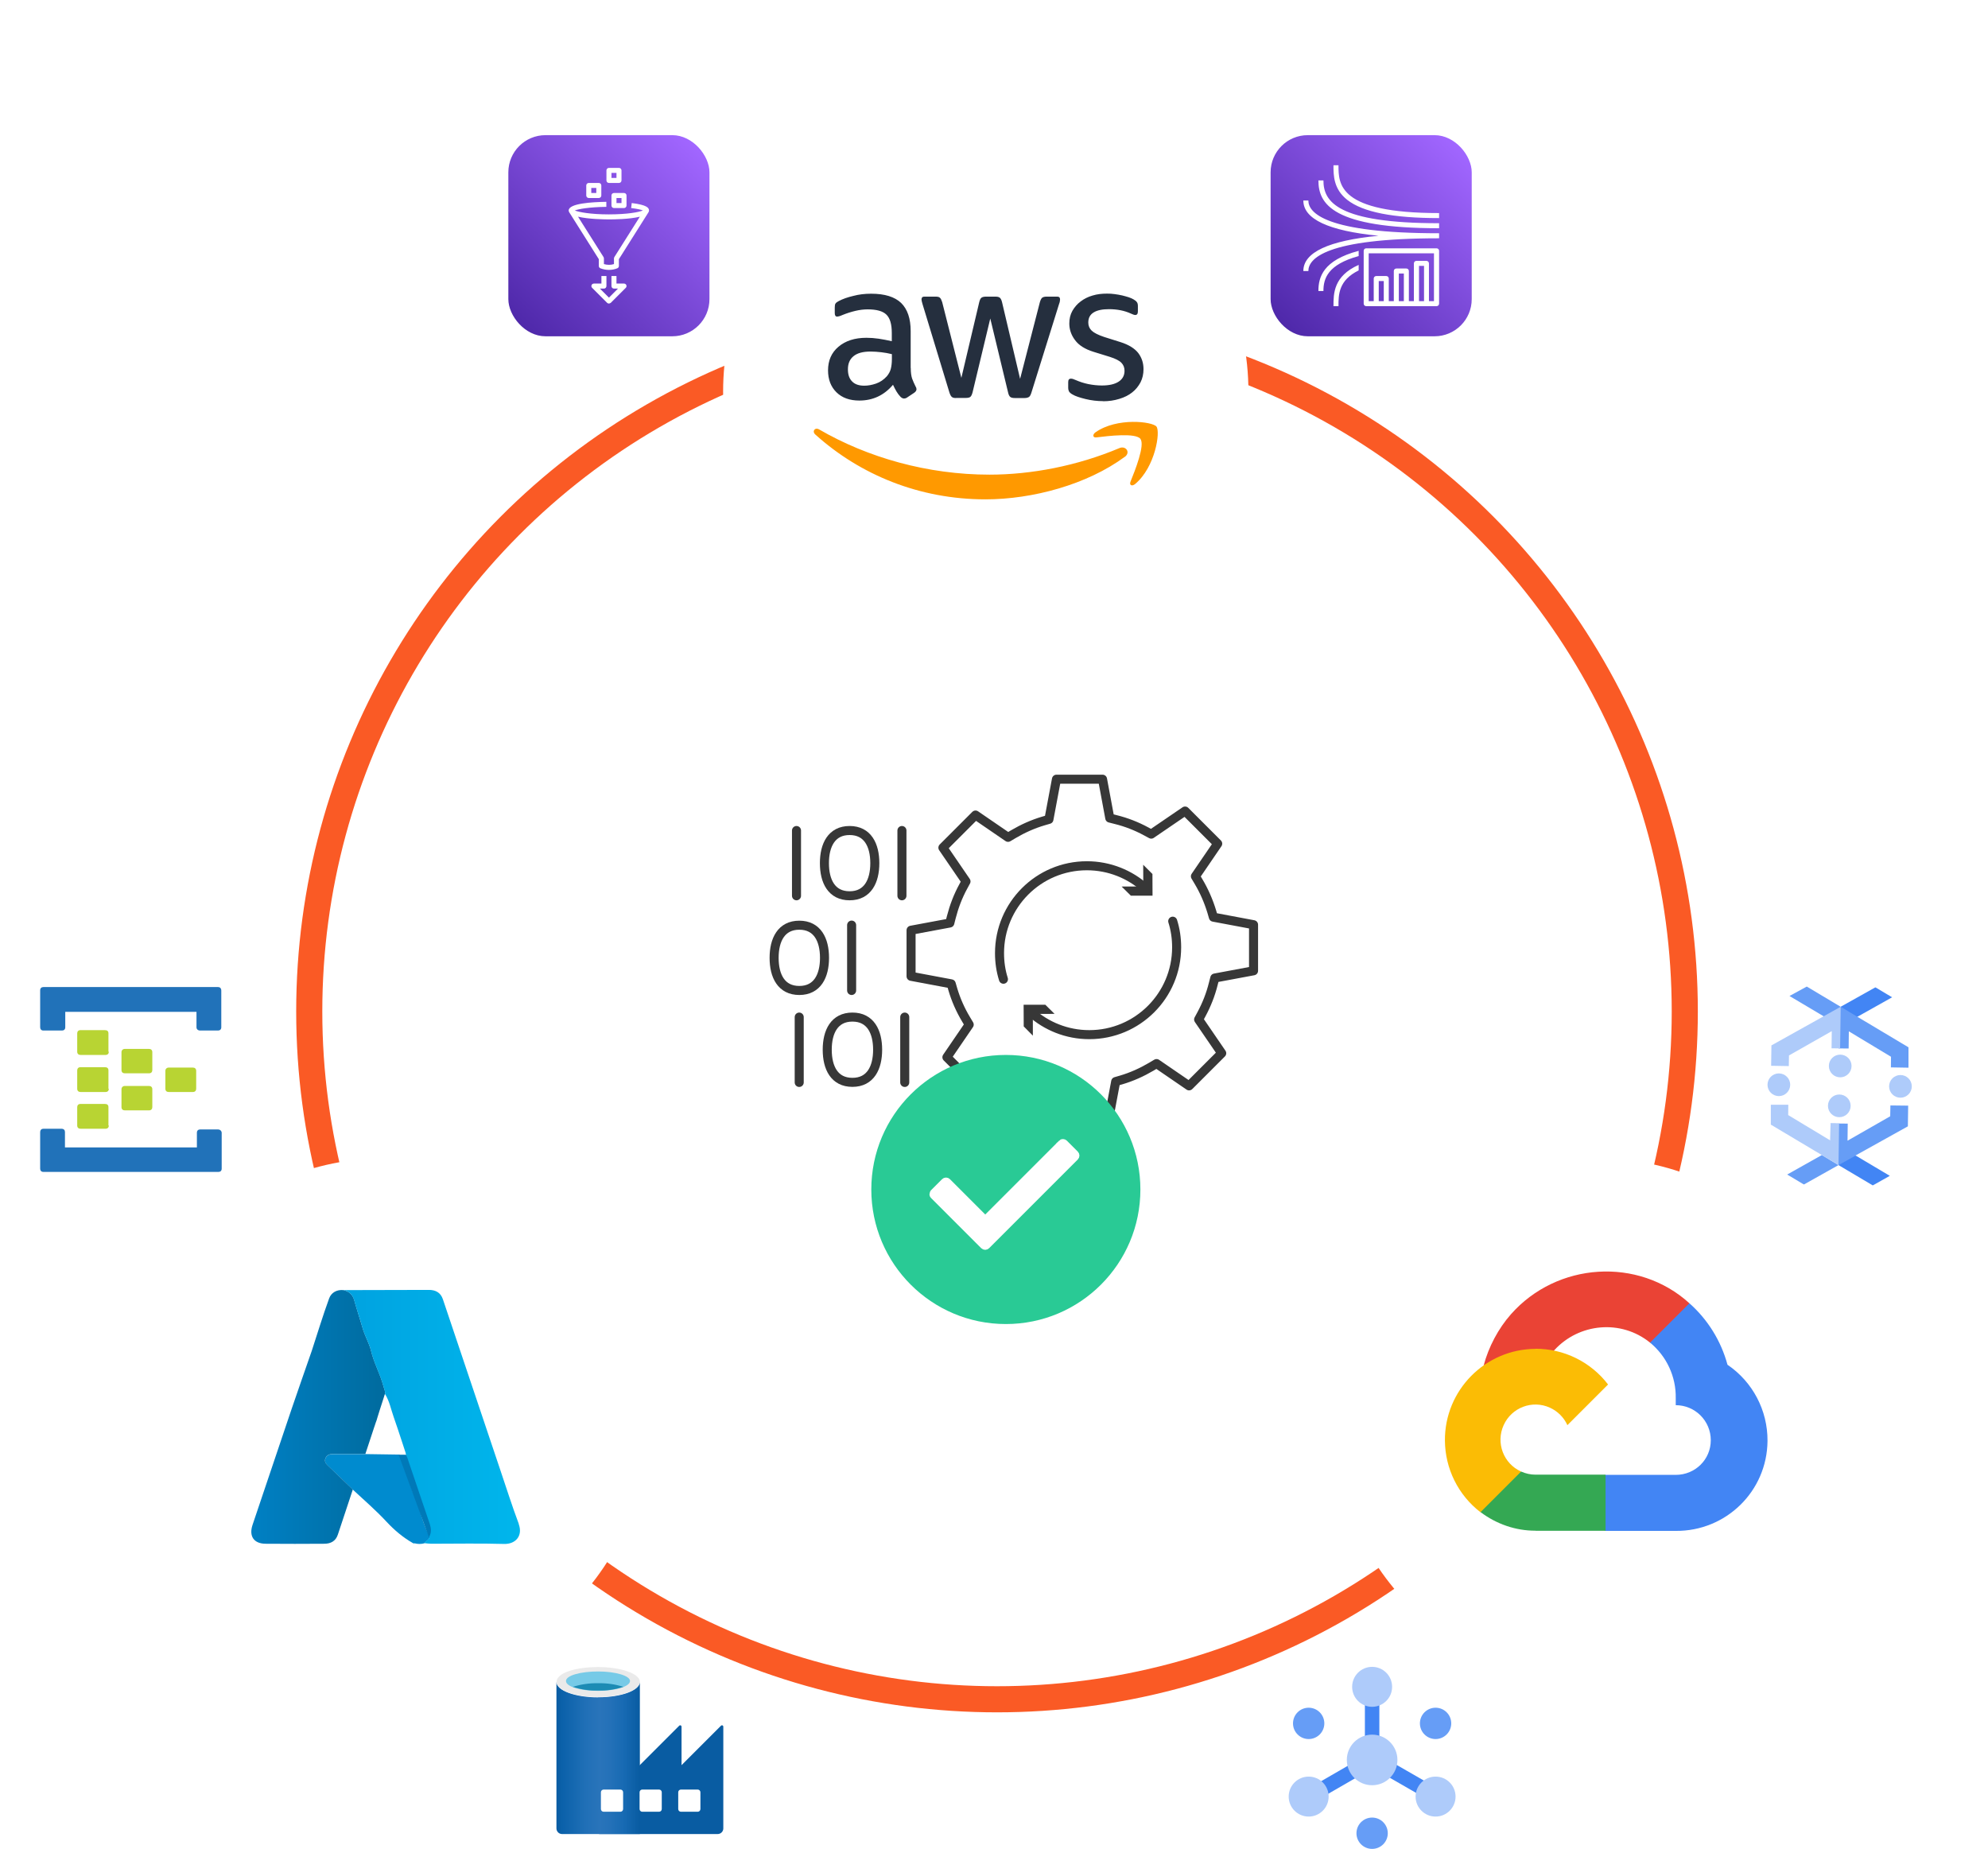 <?xml version="1.0" encoding="UTF-8"?><svg id="Layer_2" xmlns="http://www.w3.org/2000/svg" width="198" height="184.13" xmlns:xlink="http://www.w3.org/1999/xlink" viewBox="0 0 198 184.13"><defs><style>.cls-1,.cls-2{fill:#4285f4;}.cls-3,.cls-4,.cls-5,.cls-6,.cls-7,.cls-2,.cls-8{fill-rule:evenodd;}.cls-3,.cls-9,.cls-10,.cls-11,.cls-12,.cls-13{fill:#fff;}.cls-14{fill:#eaeaea;}.cls-4{fill:#f90;}.cls-15{fill:#fbbc05;}.cls-16{fill:url(#linear-gradient-3);}.cls-17{fill:url(#linear-gradient-2);}.cls-18{fill:#252f3e;}.cls-19,.cls-5{fill:#669df6;}.cls-20{fill:url(#linear-gradient);}.cls-21{fill:#095ca2;}.cls-22{fill:#0079b8;}.cls-23{fill:#373737;}.cls-24{fill:url(#Degradado_sin_nombre_13-3);}.cls-25{fill:url(#Degradado_sin_nombre_13-2);}.cls-26{fill:url(#Degradado_sin_nombre_13-4);}.cls-27{fill:url(#Degradado_sin_nombre_16-4);}.cls-28{fill:url(#Degradado_sin_nombre_16-3);}.cls-29{fill:url(#Degradado_sin_nombre_16-2);}.cls-9{stroke:#fff;stroke-width:.72px;}.cls-9,.cls-30{stroke-miterlimit:10;}.cls-31{fill:#34a853;}.cls-32{fill:#76cae7;}.cls-33{fill:#ea4335;}.cls-34{fill:#00a2e0;}.cls-35{fill:#008bcf;}.cls-30{stroke:#fa5a25;stroke-width:2.6px;}.cls-30,.cls-36{fill:none;}.cls-37{fill:#29ca95;}.cls-6{fill:#2172b9;}.cls-38{fill:#1c8bb4;}.cls-11{filter:url(#outer-glow-1);}.cls-12{filter:url(#outer-glow-2);}.cls-13{filter:url(#outer-glow-3);}.cls-39{fill:url(#Degradado_sin_nombre_16);}.cls-40{fill:url(#Degradado_sin_nombre_13);}.cls-36{stroke:#373737;stroke-linecap:round;stroke-linejoin:round;stroke-width:.9px;}.cls-7{fill:#b8d433;}.cls-41,.cls-8{fill:#aecbfa;}</style><linearGradient id="linear-gradient" x1="-1006.64" y1="2377.13" x2="-1006.42" y2="2377.36" gradientTransform="translate(80659 190203) scale(80 -80)" gradientUnits="userSpaceOnUse"><stop offset="0" stop-color="#4d27a8"/><stop offset="1" stop-color="#a166ff"/></linearGradient><linearGradient id="linear-gradient-2" x1="-1007.59" x2="-1007.37" xlink:href="#linear-gradient"/><linearGradient id="linear-gradient-3" x1="71" y1="3637.35" x2="79.31" y2="3637.35" gradientTransform="translate(-15.58 3812.42) scale(1 -1)" gradientUnits="userSpaceOnUse"><stop offset="0" stop-color="#095ca2"/><stop offset=".07" stop-color="#0b61aa"/><stop offset=".36" stop-color="#2170b7"/><stop offset=".52" stop-color="#2974ba"/><stop offset=".64" stop-color="#2471b8"/><stop offset=".81" stop-color="#176ab3"/><stop offset=".99" stop-color="#095ca2"/></linearGradient><filter id="outer-glow-1" x="0" y="103" width="77" height="77" filterUnits="userSpaceOnUse"><feOffset dx="0" dy="0"/><feGaussianBlur result="blur" stdDeviation="4"/><feFlood flood-color="#000" flood-opacity=".2"/><feComposite in2="blur" operator="in"/><feComposite in="SourceGraphic"/></filter><filter id="outer-glow-2" x="120" y="103" width="78" height="77" filterUnits="userSpaceOnUse"><feOffset dx="0" dy="0"/><feGaussianBlur result="blur-2" stdDeviation="4"/><feFlood flood-color="#000" flood-opacity=".2"/><feComposite in2="blur-2" operator="in"/><feComposite in="SourceGraphic"/></filter><filter id="outer-glow-3" x="60" y="0" width="77" height="78" filterUnits="userSpaceOnUse"><feOffset dx="0" dy="0"/><feGaussianBlur result="blur-3" stdDeviation="4"/><feFlood flood-color="#000" flood-opacity=".2"/><feComposite in2="blur-3" operator="in"/><feComposite in="SourceGraphic"/></filter><linearGradient id="Degradado_sin_nombre_16" x1="37.29" y1="153.76" x2="37.29" y2="128.47" gradientUnits="userSpaceOnUse"><stop offset="0" stop-color="#0080c4"/><stop offset="1" stop-color="#006b9e"/></linearGradient><linearGradient id="Degradado_sin_nombre_16-2" x1="36" y1="142.09" x2="38.11" y2="142.09" xlink:href="#Degradado_sin_nombre_16"/><linearGradient id="Degradado_sin_nombre_16-3" x1="35.99" y1="141.86" x2="38.11" y2="141.86" xlink:href="#Degradado_sin_nombre_16"/><linearGradient id="Degradado_sin_nombre_16-4" x1="25.02" y1="141.12" x2="38.36" y2="141.12" xlink:href="#Degradado_sin_nombre_16"/><linearGradient id="Degradado_sin_nombre_13" x1="40.41" y1="144.74" x2="40.66" y2="144.74" gradientUnits="userSpaceOnUse"><stop offset="0" stop-color="#00a2e0"/><stop offset="1" stop-color="#00b6ec"/></linearGradient><linearGradient id="Degradado_sin_nombre_13-2" x1="40.41" y1="145.07" x2="40.66" y2="145.07" xlink:href="#Degradado_sin_nombre_13"/><linearGradient id="Degradado_sin_nombre_13-3" x1="34.21" y1="144.94" x2="51.81" y2="144.94" xlink:href="#Degradado_sin_nombre_13"/><linearGradient id="Degradado_sin_nombre_13-4" x1="34.21" y1="141.12" x2="51.81" y2="141.12" xlink:href="#Degradado_sin_nombre_13"/></defs><g id="Layer_1-2"><g id="Icon-Architecture_64_Arch_Amazon-Kinesis-Data-Analytics_64"><g id="Icon-Architecture-BG_64_Analytics"><rect id="Rectangle" class="cls-20" x="126.55" y="13.46" width="20.03" height="20.03" rx="3.7" ry="3.7"/></g><g id="Icon-Service_64_Amazon-Kinesis-Data-Analytics"><path id="Amazon-Kinesis-Data-Analytics_Icon_64_Squid" class="cls-3" d="M131.31,28.98h.5c0-1.25.43-2.63,3.51-3.48v-.52c-3.55.94-4.01,2.62-4.01,4h0ZM132.81,30.49h.5c0-1.15,0-2.57,2.01-3.56v-.55c-2.51,1.12-2.51,2.85-2.51,4.12h0ZM142.83,25.23h-6.51v4.76h.5v-2.25c0-.14.11-.25.25-.25h1c.14,0,.25.11.25.25v2.25h.5v-3c0-.14.11-.25.25-.25h1c.14,0,.25.11.25.25v3h.5v-3.76c0-.14.11-.25.25-.25h1c.14,0,.25.11.25.25v3.76h.5v-4.76ZM141.33,29.99h.5v-3.51h-.5v3.51ZM139.32,29.99h.5v-2.75h-.5v2.75ZM137.32,29.99h.5v-2h-.5v2ZM143.33,24.98v5.26c0,.14-.11.25-.25.25h-7.01c-.14,0-.25-.11-.25-.25v-5.26c0-.14.11-.25.25-.25h7.01c.14,0,.25.11.25.25h0ZM130.31,19.97h-.5c0,1.85,2.51,3.02,7.49,3.51-4.97.48-7.49,1.65-7.49,3.51h.5c0-1.22,1.69-3.26,13.02-3.26v-.5c-11.33,0-13.02-2.04-13.02-3.26h0ZM131.81,17.97h-.5c0,2.35,1.43,4.76,12.02,4.76v-.5c-10.15,0-11.52-2.15-11.52-4.26h0ZM143.33,21.22v.5c-4.59,0-7.58-.59-9.14-1.81-1.38-1.08-1.38-2.45-1.38-3.45h.5c0,1.89,0,4.76,10.02,4.76h0Z"/></g></g><g id="Icon-Architecture_64_Arch_AWS-Glue_64"><g id="Icon-Architecture-BG_64_Analytics-2"><rect id="Rectangle-2" class="cls-17" x="50.63" y="13.46" width="20.03" height="20.03" rx="3.7" ry="3.7"/></g><path id="AWS-Glue_Icon_64_Squid" class="cls-3" d="M58.89,19.22h.5v-.5h-.5v.5ZM58.39,19.47v-1c0-.14.11-.25.25-.25h1c.14,0,.25.11.25.25v1c0,.14-.11.25-.25.25h-1c-.14,0-.25-.11-.25-.25h0ZM60.9,17.72h.5v-.5h-.5v.5ZM60.4,17.97v-1c0-.14.11-.25.25-.25h1c.14,0,.25.11.25.25v1c0,.14-.11.25-.25.25h-1c-.14,0-.25-.11-.25-.25h0ZM61.4,20.22h.5v-.5h-.5v.5ZM61.15,19.22h1c.14,0,.25.11.25.25v1c0,.14-.11.25-.25.25h-1c-.14,0-.25-.11-.25-.25v-1c0-.14.11-.25.25-.25h0ZM60.65,21.85c-.44,0-2.04-.02-3.08-.27l2.54,4.02s.04.09.04.13v.57c.35.1.68.1,1,0v-.57s.01-.09.04-.13l2.54-4.02c-1.04.26-2.64.27-3.08.27h0ZM56.7,21.15c-.04-.06-.06-.12-.06-.19,0-.71,2.35-.84,3.75-.86v.5c-1.72.02-2.77.22-3.14.36.39.16,1.55.39,3.39.39s2.99-.22,3.39-.39c-.16-.07-.5-.16-1.17-.24l.06-.5c1.52.19,1.72.48,1.72.74,0,.07-.02.13-.06.19l-2.94,4.66v.68c0,.1-.06.19-.16.23-.27.11-.55.16-.83.16s-.56-.05-.85-.16c-.1-.04-.16-.13-.16-.23v-.68l-2.94-4.66ZM62.38,28.39c.04.09.02.2-.05.27l-1.5,1.5s-.11.07-.18.07-.13-.02-.18-.07l-1.5-1.5c-.07-.07-.09-.18-.05-.27.04-.09.13-.15.23-.15h.75v-.75h.5v1c0,.14-.11.25-.25.25h-.4l.9.9.9-.9h-.4c-.14,0-.25-.11-.25-.25v-1h.5v.75h.75c.1,0,.19.06.23.15h0Z"/></g><path class="cls-21" d="M67.88,175.78v-3.82c0-.08-.06-.14-.13-.14-.04,0-.07.01-.1.04l-3.91,3.91-4.07,4.07v2.81h11.81c.3,0,.55-.24.56-.54v-10.15c0-.08-.06-.14-.13-.14-.04,0-.07.01-.1.04l-3.92,3.92Z"/><path class="cls-16" d="M59.57,169.04c-2.3,0-4.15-.68-4.15-1.54v5.54h0v9.05c0,.3.24.55.54.56h7.77v-15.16c0,.87-1.86,1.54-4.15,1.54Z"/><path class="cls-10" d="M67.82,178.22h1.67c.15,0,.27.12.27.27v1.67c0,.15-.12.27-.27.27h-1.67c-.15,0-.27-.12-.27-.27v-1.67c0-.15.12-.27.27-.27Z"/><path class="cls-10" d="M63.97,178.22h1.67c.15,0,.27.12.27.27v1.67c0,.15-.12.27-.27.27h-1.67c-.15,0-.27-.12-.27-.27v-1.67c0-.15.12-.27.27-.27Z"/><path class="cls-10" d="M60.12,178.22h1.67c.15,0,.27.12.27.27v1.67c0,.15-.12.27-.27.27h-1.67c-.15,0-.27-.12-.27-.27v-1.67c0-.15.12-.27.27-.27Z"/><path class="cls-14" d="M63.73,167.49c0,.83-1.86,1.51-4.15,1.51s-4.15-.64-4.15-1.51,1.86-1.47,4.15-1.47,4.15.67,4.15,1.47"/><path class="cls-32" d="M62.75,167.41c0,.54-1.43.98-3.19.98s-3.19-.42-3.19-.98,1.49-.95,3.2-.95,3.18.42,3.18.95"/><path class="cls-38" d="M59.57,167.63c-.86-.02-1.71.11-2.52.36.81.27,1.67.39,2.52.37.86.02,1.71-.1,2.52-.37-.82-.26-1.67-.38-2.52-.36Z"/><path class="cls-7" d="M15.17,106.57c0,.18-.11.32-.32.32h-2.43c-.18,0-.32-.11-.32-.32v-1.79c0-.18.14-.32.32-.32h2.43c.18,0,.32.11.32.32v1.79Z"/><path class="cls-7" d="M19.54,108.43c0,.18-.11.32-.32.32h-2.43c-.18,0-.32-.11-.32-.32v-1.79c0-.18.14-.32.32-.32h2.43c.18,0,.32.11.32.32v1.79Z"/><path class="cls-7" d="M15.17,110.26c0,.18-.11.32-.32.32h-2.43c-.18,0-.32-.11-.32-.32v-1.79c0-.18.14-.32.32-.32h2.43c.18,0,.32.11.32.32v1.79Z"/><path class="cls-7" d="M10.84,104.74c0,.18-.11.32-.32.32h-2.51c-.18,0-.32-.11-.32-.32v-1.83c0-.18.11-.32.32-.32h2.43c.25,0,.36.11.36.32v1.83h.04Z"/><path class="cls-6" d="M21.72,98.3H4.32c-.18,0-.32.11-.32.32v3.69c0,.18.11.32.32.32h1.86c.18,0,.32-.11.32-.32v-1.54h13.07v1.54c0,.18.14.32.36.32h1.79c.18,0,.32-.11.32-.32v-3.65c0-.25-.14-.36-.32-.36Z"/><path class="cls-6" d="M21.72,112.48h-1.79c-.18,0-.32.11-.32.32v1.47H6.47v-1.54c0-.18-.11-.32-.36-.32h-1.79c-.18,0-.32.11-.32.36v3.62c0,.18.11.32.32.32h17.44c.18,0,.32-.11.32-.32v-3.62c-.04-.18-.18-.29-.36-.29Z"/><path class="cls-7" d="M10.84,108.43c0,.18-.11.32-.32.32h-2.51c-.18,0-.32-.11-.32-.32v-1.83c0-.18.11-.32.32-.32h2.43c.25,0,.36.11.36.32v1.83h.04Z"/><path class="cls-7" d="M10.84,112.09c0,.18-.11.32-.32.32h-2.51c-.18,0-.32-.11-.32-.32v-1.83c0-.18.11-.32.32-.32h2.43c.25,0,.36.11.36.32v1.83h.04Z"/><circle class="cls-19" cx="142.98" cy="171.63" r="1.56"/><circle class="cls-19" cx="130.34" cy="171.63" r="1.56"/><circle class="cls-19" cx="136.66" cy="182.57" r="1.56"/><rect class="cls-1" x="139.15" y="173.38" width="1.45" height="7.31" transform="translate(-83.32 210.09) rotate(-60.11)"/><rect class="cls-1" x="129.85" y="176.39" width="7.29" height="1.44" transform="translate(-70.67 90.48) rotate(-30)"/><rect class="cls-1" x="135.94" y="167.99" width="1.44" height="7.29"/><circle class="cls-41" cx="136.66" cy="175.27" r="2.52"/><circle class="cls-41" cx="130.34" cy="178.92" r="1.99"/><circle class="cls-41" cx="142.98" cy="178.92" r="1.99"/><circle class="cls-41" cx="136.66" cy="167.99" r="1.99"/><polygon class="cls-5" points="184.99 101.26 184.73 100.33 183.33 100.26 181.63 101.21 183.13 102.7 183.11 104.41 184.12 104.42 184.14 102.71 188.34 105.24 188.33 106.3 190.08 106.33 190.08 104.3 184.99 101.26"/><polygon class="cls-8" points="183.33 100.26 183.33 100.26 183.32 100.26 181.92 100.61 181.63 101.21 176.43 104.11 176.4 106.14 178.16 106.17 178.18 105.11 182.44 102.69 182.42 104.4 183.27 104.41 183.33 100.26"/><polygon class="cls-5" points="183.33 100.26 183.33 100.26 183.32 100.26 179.95 98.25 178.23 99.19 181.63 101.21 183.33 100.26 183.33 100.26"/><polygon class="cls-5" points="188.26 111.17 184.01 113.6 184.03 111.9 182.32 111.88 182.3 113.58 183.11 116.03 184.52 115.91 184.81 115.07 190.02 112.17 190.05 110.11 188.28 110.09 188.26 111.17"/><polygon class="cls-5" points="183.11 116.03 183.11 116.03 183.11 116.03 179.69 117.95 179.64 117.95 178 116.97 181.45 115.03 183.11 116.03 183.11 116.03"/><polygon class="cls-2" points="184.99 101.26 188.45 99.32 186.81 98.34 186.76 98.34 183.33 100.26 184.99 101.26"/><polygon class="cls-2" points="184.82 115.08 188.22 117.1 186.55 118.04 186.5 118.04 183.11 116.03 183.11 116.03 183.11 116.03 183.11 116.03 184.82 115.08"/><polygon class="cls-8" points="183.11 116.02 181.45 115.03 176.37 112 176.37 110.02 178.11 110.02 178.1 111.05 182.3 113.58 182.32 111.88 183.17 111.89 183.11 116.02"/><circle id="Oval" class="cls-41" cx="189.28" cy="108.19" r="1.13"/><circle class="cls-41" cx="177.17" cy="108.03" r="1.13"/><circle class="cls-41" cx="183.28" cy="106.16" r="1.13"/><circle class="cls-41" cx="183.19" cy="110.13" r="1.13"/><circle class="cls-30" cx="99.3" cy="100.73" r="68.5"/><line class="cls-36" x1="79.33" y1="82.71" x2="79.33" y2="89.21"/><path class="cls-36" d="M82.11,85.96c0,1.8.71,3.25,2.51,3.25s2.51-1.46,2.51-3.25-.71-3.25-2.51-3.25-2.51,1.46-2.51,3.25Z"/><line class="cls-36" x1="89.83" y1="82.71" x2="89.83" y2="89.21"/><path class="cls-36" d="M77.1,95.39c0,1.8.71,3.25,2.51,3.25s2.51-1.46,2.51-3.25-.71-3.25-2.51-3.25-2.51,1.46-2.51,3.25Z"/><line class="cls-36" x1="84.82" y1="92.13" x2="84.82" y2="98.64"/><path class="cls-36" d="M82.39,104.54c0,1.8.71,3.25,2.51,3.25s2.51-1.46,2.51-3.25-.71-3.25-2.51-3.25-2.51,1.46-2.51,3.25Z"/><line class="cls-36" x1="90.11" y1="101.29" x2="90.11" y2="107.8"/><line class="cls-36" x1="79.6" y1="101.29" x2="79.6" y2="107.8"/><path class="cls-36" d="M116.8,91.74c.26.82.39,1.69.39,2.6,0,4.8-3.89,8.7-8.7,8.7-2.24,0-4.28-.85-5.82-2.23"/><polygon class="cls-23" points="105.03 100.97 102.87 100.98 102.87 103.14 101.96 102.22 101.95 100.06 104.11 100.06 105.03 100.97"/><path class="cls-36" d="M105.78,111.71h4.59l.75-4,.55-.16c1.05-.31,2.05-.76,3-1.32l.52-.31,3.24,2.22,3.25-3.25-2.3-3.36.27-.5c.53-.98.93-2,1.19-3.05l.15-.58,3.86-.72v-4.59l-4-.75-.16-.55c-.32-1.05-.76-2.06-1.32-3l-.31-.52,2.22-3.25-3.25-3.25-3.37,2.3-.5-.27c-.96-.52-1.98-.92-3.04-1.18l-.59-.15-.72-3.87h-4.59l-.75,4-.55.16c-1.05.31-2.05.76-3,1.32l-.52.31-3.24-2.22-3.25,3.25,2.3,3.36-.27.5c-.53.97-.92,2-1.19,3.05l-.15.59-3.86.72v4.59l4,.75.16.55c.31,1.05.76,2.06,1.32,2.99l.31.52-2.22,3.25,3.25,3.25,3.36-2.3.5.27c.98.53,2,.93,3.05,1.19l.58.15.72,3.87Z"/><path class="cls-36" d="M99.94,97.52c-.26-.82-.39-1.69-.39-2.6,0-4.8,3.89-8.7,8.7-8.7,2.24,0,4.28.85,5.82,2.23"/><polygon class="cls-23" points="111.71 88.29 113.87 88.28 113.86 86.12 114.78 87.04 114.79 89.2 112.63 89.2 111.71 88.29"/><circle class="cls-37" cx="100.18" cy="118.46" r="13.4"/><path class="cls-9" d="M105.73,113.86l-7.6,7.6-3.77-3.77c-.08-.08-.2-.08-.28,0l-1.09,1.09s-.06.11-.06.14,0,.09.06.14l4.99,4.99c.08.08.2.08.28,0l8.83-8.83c.08-.08.08-.2,0-.28l-1.09-1.09c-.08-.07-.2-.08-.28,0Z"/><circle class="cls-11" cx="38.41" cy="141.5" r="26.16"/><circle class="cls-12" cx="158.98" cy="141.5" r="26.16"/><circle class="cls-13" cx="98.18" cy="39.01" r="26.16"/><path class="cls-33" d="M165.28,133.76l2.79-2.79.19-1.18c-5.09-4.63-13.18-4.1-17.77,1.09-1.27,1.44-2.22,3.24-2.72,5.1l1-.14,5.59-.92.43-.44c2.48-2.73,6.68-3.1,9.55-.77l.94.05Z"/><path class="cls-1" d="M172.05,135.9c-.64-2.36-1.96-4.49-3.79-6.11l-3.92,3.92c1.65,1.35,2.6,3.39,2.56,5.53v.7c1.93,0,3.49,1.56,3.49,3.49s-1.56,3.45-3.49,3.45h-6.99l-.69.74v4.18l.69.66h6.99c5.01.04,9.1-3.95,9.14-8.96.02-3.04-1.47-5.88-3.99-7.59"/><path class="cls-31" d="M152.93,152.45h6.98v-5.59h-6.98c-.5,0-.98-.11-1.43-.31l-.99.3-2.81,2.79-.24.95c1.58,1.19,3.5,1.86,5.48,1.85"/><path class="cls-15" d="M152.93,134.33c-5.01.03-9.05,4.12-9.02,9.13.02,2.8,1.32,5.43,3.54,7.14l4.05-4.05c-1.76-.79-2.54-2.86-1.74-4.62.79-1.76,2.86-2.54,4.61-1.74.77.35,1.39.97,1.74,1.74l4.05-4.05c-1.72-2.25-4.4-3.57-7.23-3.56"/><path class="cls-35" d="M42.78,153.03c0,.36-.39.42-.53.67-.31.08-.63.08-.94,0-.07-.01-.14-.02-.21-.04-.98-.56-1.84-1.29-2.6-2.11-1.06-1.14-2.23-2.15-3.36-3.2-.83-.8-1.66-1.59-2.49-2.39-.21-.2-.37-.42-.23-.74.15-.32.42-.41.74-.41,1.08,0,2.15,0,3.23,0,1.13.02,2.26.03,3.4.05,0,.13.06.23.12.35.23.48.7.84.74,1.4.04.69.22,1.33.46,1.97.1.27.31.47.4.79.34,1.25.68,2.5,1.28,3.65Z"/><path class="cls-34" d="M41.1,153.67c.07.01.14.02.21.04-.08.06-.15.02-.21-.04Z"/><polygon class="cls-22" points="39.7 144.87 42.77 153.23 43.57 153.23 40.91 144.88 39.7 144.87"/><path class="cls-39" d="M37.29,142.08h0s0,0,0,0Z"/><polygon class="cls-29" points="37.29 142.09 37.29 142.09 37.29 142.09 37.29 142.09"/><path class="cls-28" d="M37.29,142.08l.14-.43s-.01.03-.02.05c-.04.13-.08.26-.13.39Z"/><path class="cls-27" d="M38.18,138.01c-.32-1.2-.94-2.29-1.23-3.51-.18-.73-.6-1.44-.8-2.13-.28-.96-.6-1.92-.87-2.89-.16-.57-.52-.86-1.06-1-.68-.07-1.23.25-1.44.83-.63,1.72-1.16,3.48-1.73,5.22-.67,1.93-1.35,3.86-2.01,5.8-1.3,3.84-2.6,7.69-3.89,11.54-.37,1.12.13,1.86,1.3,1.87,1.95.02,3.9.01,5.85,0,.65,0,1.14-.27,1.35-.91.5-1.49.99-2.99,1.49-4.49-.83-.8-1.66-1.59-2.49-2.39-.21-.2-.37-.42-.23-.74.15-.32.42-.41.74-.41,1.08,0,2.15,0,3.23,0,.3-.91.6-1.82.9-2.73,0,0,0,0,0,0h0c.04-.14.08-.26.13-.39,0-.02.01-.03.02-.05.05-.14.11-.28.14-.43l.09-.29.15-.48.29-.9h0c.08-.24.16-.48.23-.72.06-.29-.1-.55-.17-.81Z"/><polygon class="cls-40" points="40.41 144.73 40.41 144.74 40.41 144.73 40.41 144.73"/><polygon class="cls-25" points="40.5 144.98 40.56 145.15 40.51 144.99 40.5 144.98"/><polygon class="cls-24" points="40.66 144.76 40.41 144.73 40.41 144.74 40.5 144.98 40.51 144.99 40.56 145.15 40.56 145.15 40.66 144.76"/><path class="cls-26" d="M51.68,151.79c-.69-1.83-1.27-3.69-1.9-5.54-1.89-5.62-3.78-11.24-5.67-16.86-.23-.68-.74-.93-1.4-.93-2.83,0-5.67.01-8.5.02.54.13.9.43,1.06,1,.27.97.6,1.92.87,2.89.2.69.63,1.4.8,2.13.29,1.22.91,2.31,1.23,3.51.07.27.22.52.17.81.45.7.59,1.51.86,2.27.3.84.57,1.69.85,2.53h0,0c.12.37.24.73.36,1.1,0,0,0,0,0,0l.09.24s0,0,0,0l.05.16,2.27,6.7c.12.39.16.8-.05,1.19,0,.36-.39.42-.53.67.24.02.47.06.71.06,2.42,0,4.84-.05,7.26.02,1.14.03,1.89-.81,1.45-1.99Z"/><path class="cls-18" d="M90.71,36.68c0,.42.05.76.13,1.01.09.25.21.52.36.82.06.09.08.18.08.26,0,.11-.07.23-.22.34l-.72.48c-.1.07-.21.1-.3.1-.11,0-.23-.06-.34-.16-.16-.17-.3-.35-.41-.54-.11-.19-.23-.41-.35-.67-.89,1.05-2.01,1.57-3.35,1.57-.96,0-1.72-.27-2.28-.82-.56-.55-.84-1.28-.84-2.19,0-.97.34-1.76,1.04-2.35.7-.59,1.62-.89,2.79-.89.39,0,.79.03,1.21.09s.85.15,1.31.25v-.83c0-.87-.18-1.47-.54-1.82-.36-.35-.98-.52-1.86-.52-.4,0-.81.05-1.23.15s-.83.23-1.23.39c-.18.08-.32.13-.4.15-.08.02-.14.03-.18.03-.16,0-.24-.11-.24-.35v-.56c0-.18.02-.32.08-.4s.16-.16.32-.24c.4-.21.88-.38,1.44-.51.56-.15,1.15-.22,1.78-.22,1.36,0,2.35.31,2.99.92.63.62.95,1.55.95,2.8v3.69h.02ZM86.08,38.41c.38,0,.76-.07,1.17-.21.41-.14.77-.39,1.08-.73.18-.22.32-.46.39-.73s.11-.6.11-.99v-.48c-.33-.08-.68-.15-1.05-.19s-.72-.07-1.07-.07c-.76,0-1.32.15-1.7.46-.38.31-.56.74-.56,1.31,0,.54.14.93.42,1.21.27.28.67.42,1.2.42ZM95.23,39.64c-.21,0-.34-.03-.43-.11-.09-.07-.17-.23-.24-.44l-2.68-8.81c-.07-.23-.1-.38-.1-.46,0-.18.09-.28.27-.28h1.12c.22,0,.36.03.44.11.09.07.16.23.23.44l1.91,7.54,1.78-7.54c.06-.23.13-.38.22-.44.09-.07.25-.11.46-.11h.91c.22,0,.36.03.46.11.09.07.17.23.22.44l1.8,7.64,1.97-7.64c.07-.23.15-.38.23-.44.09-.07.24-.11.44-.11h1.06c.18,0,.28.09.28.28,0,.06-.01.11-.02.18-.01.07-.03.16-.08.28l-2.75,8.81c-.07.23-.15.38-.24.44s-.24.11-.43.11h-.98c-.22,0-.36-.03-.46-.11s-.17-.23-.22-.46l-1.77-7.35-1.76,7.34c-.06.23-.13.38-.22.46-.09.08-.25.11-.46.11h-.98ZM109.88,39.95c-.59,0-1.19-.07-1.76-.21-.57-.14-1.01-.28-1.31-.46-.18-.1-.31-.22-.35-.32-.05-.1-.07-.22-.07-.32v-.58c0-.24.09-.35.26-.35.07,0,.14.01.21.03.07.02.17.07.28.11.39.17.81.31,1.25.4.46.09.9.14,1.36.14.72,0,1.28-.13,1.66-.38.39-.25.59-.62.59-1.08,0-.32-.1-.58-.31-.8-.21-.22-.59-.41-1.15-.59l-1.65-.51c-.83-.26-1.45-.65-1.82-1.16-.38-.5-.57-1.06-.57-1.65,0-.48.1-.9.31-1.27.21-.36.48-.68.82-.93.34-.26.73-.46,1.19-.59.46-.14.93-.19,1.44-.19.25,0,.51.01.76.05.26.03.5.08.74.13.23.06.44.11.65.18.21.07.36.14.48.21.16.09.27.18.34.28.07.09.1.22.1.38v.54c0,.24-.09.36-.26.36-.09,0-.24-.05-.43-.14-.65-.3-1.38-.44-2.19-.44-.65,0-1.16.1-1.52.32s-.54.55-.54,1.01c0,.32.11.59.34.81.23.22.65.43,1.25.63l1.62.51c.82.26,1.41.63,1.77,1.09.35.47.52,1,.52,1.6,0,.49-.1.93-.3,1.32-.21.39-.48.73-.83,1-.35.28-.77.49-1.27.64-.51.16-1.05.24-1.63.24Z"/><path class="cls-4" d="M112.03,45.49c-3.75,2.77-9.2,4.24-13.88,4.24-6.56,0-12.48-2.43-16.95-6.46-.35-.32-.03-.75.39-.5,4.83,2.8,10.79,4.5,16.96,4.5,4.16,0,8.73-.87,12.93-2.64.63-.28,1.16.41.55.87Z"/><path class="cls-4" d="M113.59,43.71c-.48-.62-3.17-.3-4.39-.15-.36.05-.42-.27-.09-.51,2.14-1.5,5.66-1.07,6.07-.57.41.51-.11,4.03-2.12,5.72-.31.26-.6.13-.47-.22.46-1.13,1.47-3.67.99-4.27Z"/></g></svg>